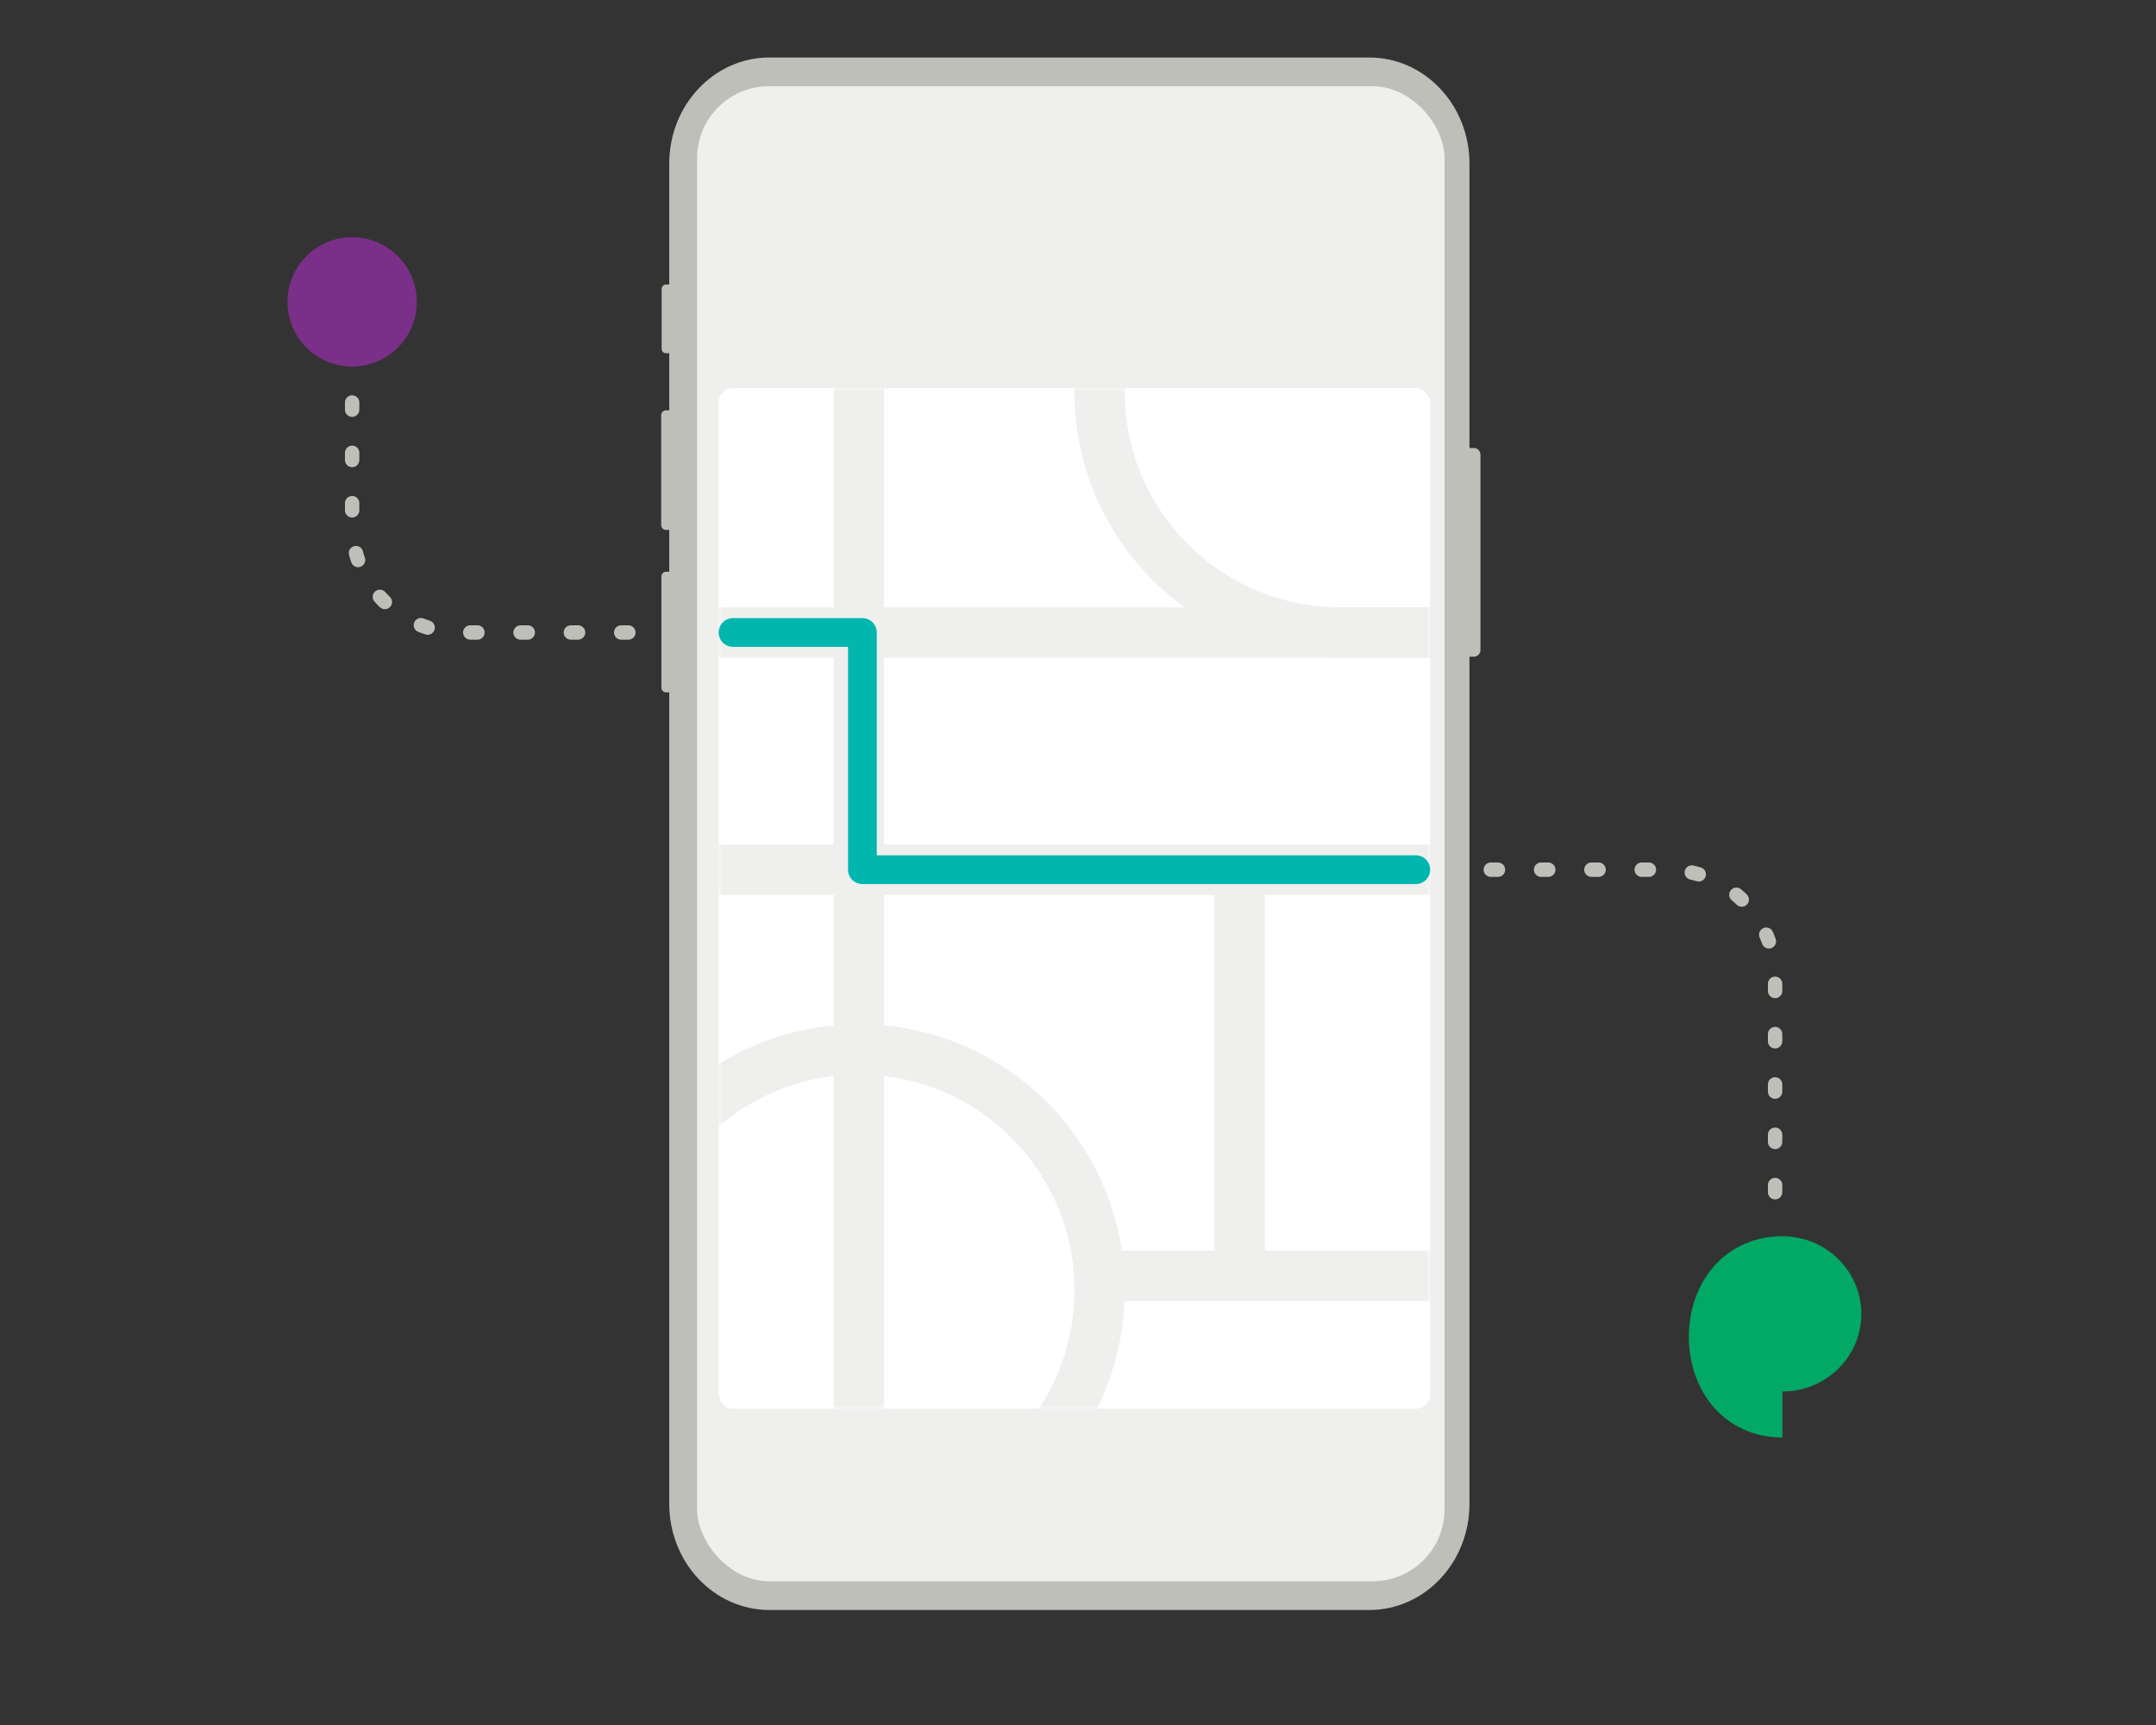 <?xml version="1.0" encoding="UTF-8"?>
<svg width="300px" height="240px" viewBox="0 0 300 240" version="1.1" xmlns="http://www.w3.org/2000/svg" xmlns:xlink="http://www.w3.org/1999/xlink">
    <rect x="0" y="0" width="300" height="240" fill="#333333" stroke="none"/>
    <title>transport-planning-icon</title>
    <defs>
        <rect id="path-1" x="0" y="0" width="99" height="142" rx="2"></rect>
    </defs>
    <g id="transport-planning-icon" stroke="none" stroke-width="1" fill="none" fill-rule="evenodd">
        <g id="Group-8-Copy" transform="translate(40, 8)">
            <path d="M9,34 L9,65 C9,73.284 15.716,80 24,80 L96,80 L96,80 L96,113 L192,113 C200.284,113 207,119.716 207,128 L207,161 L207,161" id="Path-3" stroke="#BFBFBA" stroke-width="2" stroke-linecap="round" stroke-dasharray="1,6"></path>
            <path d="M166,55.28 L166,82.425 C165.999,82.947 165.599,83.37 165.106,83.371 L164.47,83.371 L164.47,201.246 C164.469,209.394 158.229,216 150.531,216 L67.059,216 C63.363,216 59.818,214.445 57.205,211.678 C54.592,208.911 53.124,205.158 53.124,201.246 L53.124,88.331 L52.664,88.331 C52.316,88.331 52.033,88.034 52.031,87.665 L52.031,72.217 C52.031,72.039 52.098,71.869 52.216,71.743 C52.335,71.618 52.496,71.547 52.664,71.547 L53.124,71.547 L53.124,65.728 L52.66,65.728 C52.294,65.727 52,65.412 52,65.026 L52,49.788 C52,49.403 52.296,49.091 52.66,49.09 L53.124,49.09 L53.124,41.146 L52.652,41.146 C52.497,41.146 52.348,41.081 52.238,40.965 C52.128,40.849 52.066,40.691 52.066,40.526 L52.066,32.211 C52.066,31.868 52.328,31.589 52.652,31.587 L53.124,31.587 L53.124,14.75 C53.125,6.604 59.363,0 67.059,0 L150.531,0 C158.227,0 164.467,6.603 164.47,14.75 L164.47,54.334 L165.106,54.334 C165.599,54.335 165.999,54.758 166,55.28 Z" id="Path" fill="#BFBFBA" fill-rule="nonzero"></path>
            <rect id="Rectangle" fill="#EFEFEE" x="57" y="4" width="104" height="208" rx="10"></rect>
            <g id="Group-5" transform="translate(60, 46)">
                <mask id="mask-2" fill="white">
                    <use xlink:href="#path-1"></use>
                </mask>
                <use id="Mask" fill="#FFFFFF" xlink:href="#path-1"></use>
                <g mask="url(#mask-2)" stroke="#EFEFEE" stroke-width="7">
                    <g transform="translate(-14, -33)">
                        <circle id="Oval" cx="33.5" cy="158.5" r="33.5"></circle>
                        <path d="M100.5,67 C112.834,67 124.001,67 134,67 C124.001,22.333 112.834,0 100.5,0 C81.998,0 67,14.998 67,33.5 C67,52.002 81.998,67 100.5,67 Z" id="Oval-Copy-3"></path>
                        <line x1="33.5" y1="30.5" x2="33.5" y2="185.5" id="Line-2"></line>
                        <line x1="7.549" y1="100" x2="118.451" y2="100" id="Line-3-Copy"></line>
                        <line x1="65.5" y1="156.5" x2="118.5" y2="156.5" id="Line-3-Copy-2"></line>
                        <line x1="7.549" y1="67" x2="118.451" y2="67" id="Line-3"></line>
                        <line x1="86.5" y1="100.5" x2="86.5" y2="156.5" id="Line-4"></line>
                    </g>
                </g>
            </g>
            <polyline id="Line-5" stroke="#00B6AE" stroke-width="4" stroke-linecap="round" stroke-linejoin="round" points="62 80 80 80 80 113 157 113"></polyline>
            <circle id="Oval" fill="#7A2F88" cx="9" cy="34" r="9"></circle>
            <path d="M195,178 C195,185.732 200.154,192 208.017,192 L208.017,185.6 C214.083,185.6 219,180.765 219,174.8 C219,168.835 214.083,164 208.017,164 C200.154,164 195,170.268 195,178 Z" id="Fill-1" fill="#01A964"></path>
        </g>
    </g>
</svg>